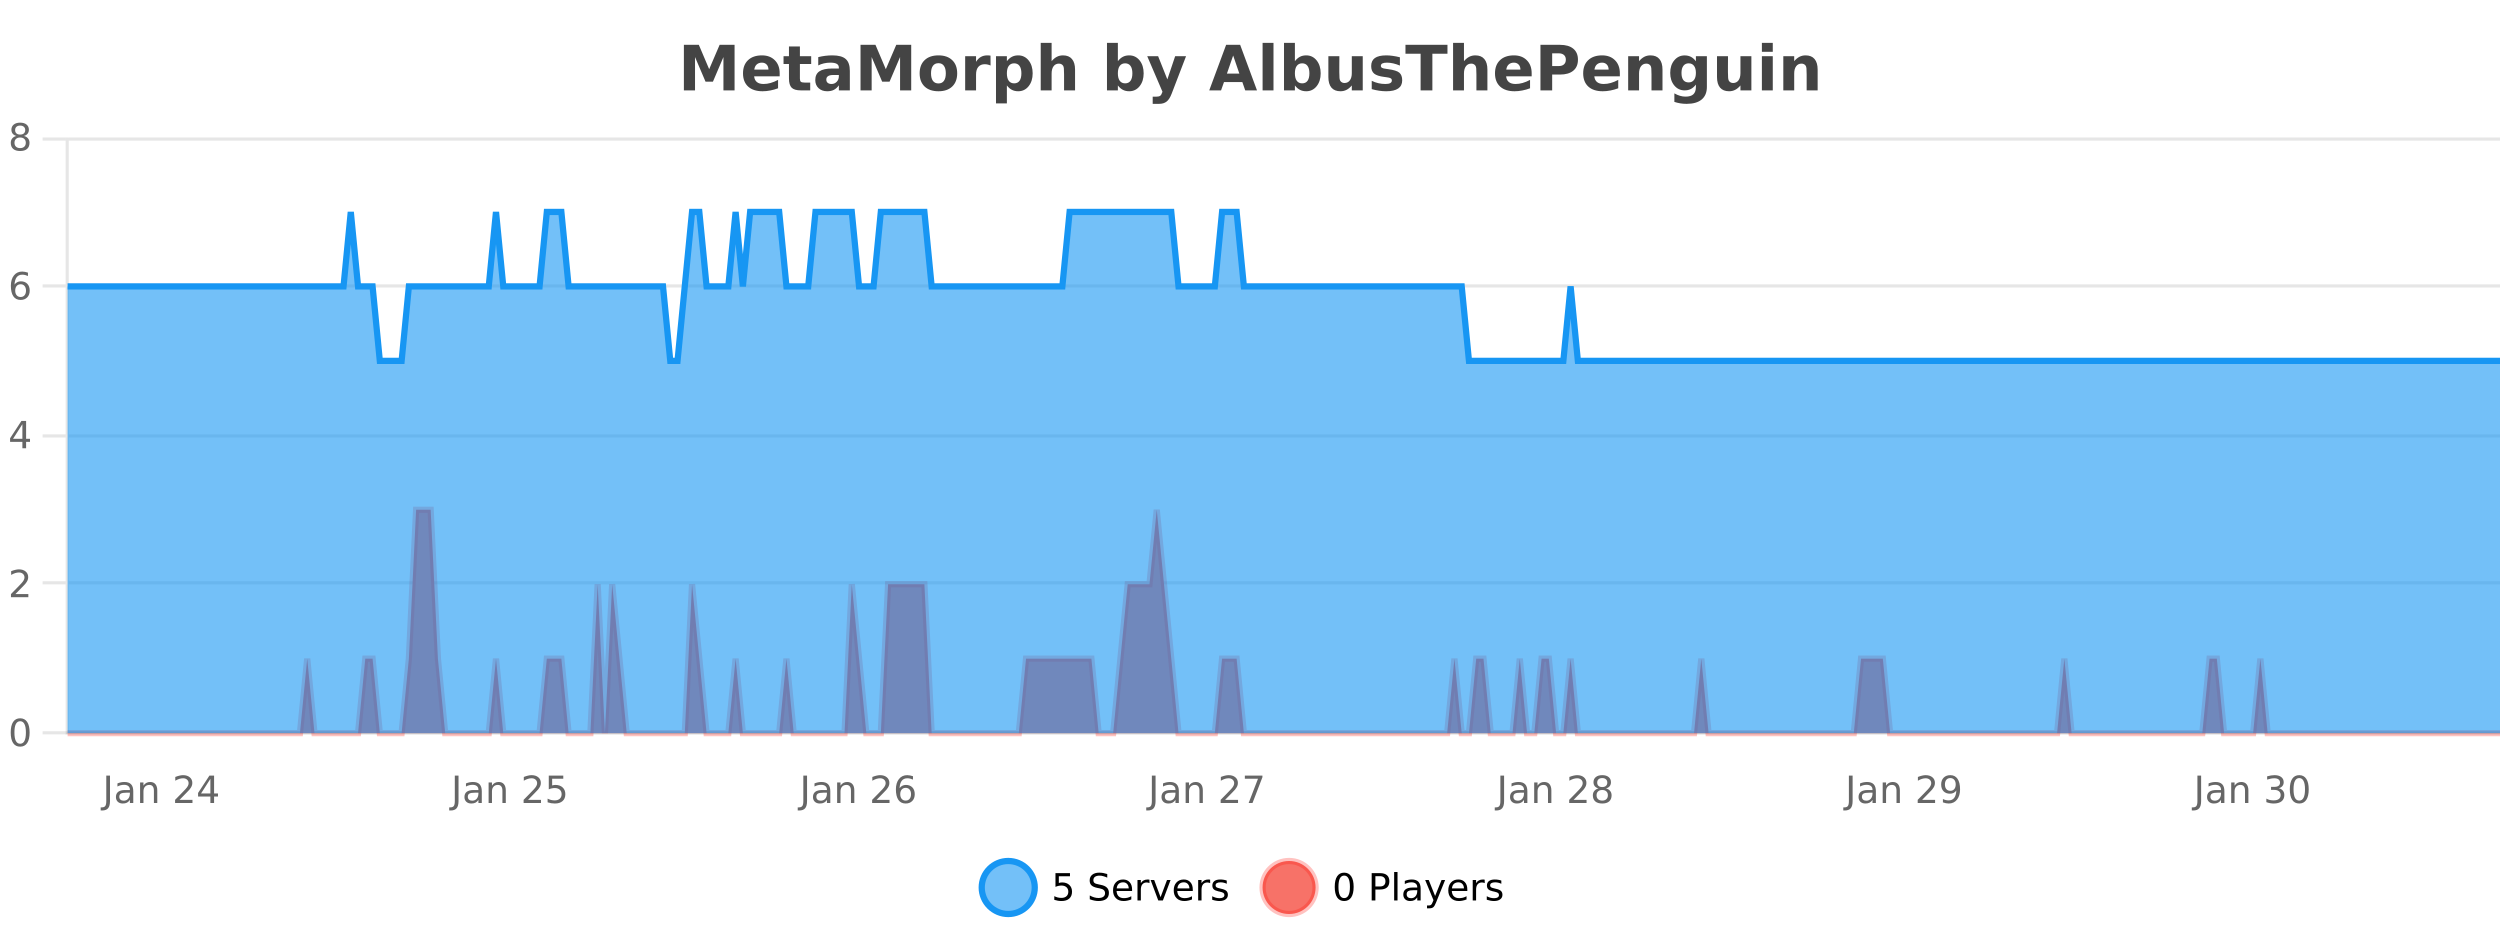 <?xml version="1.0" encoding="UTF-8"?>
<svg xmlns="http://www.w3.org/2000/svg" xmlns:xlink="http://www.w3.org/1999/xlink" width="800pt" height="300pt" viewBox="0 0 800 300" version="1.1">
<defs>
<clipPath id="clip1">
  <path d="M 285 263 L 360 263 L 360 300 L 285 300 Z M 285 263 "/>
</clipPath>
<clipPath id="clip2">
  <path d="M 375 263 L 450 263 L 450 300 L 375 300 Z M 375 263 "/>
</clipPath>
<clipPath id="clip3">
  <path d="M 21.633 163 L 800 163 L 800 234.602 L 21.633 234.602 Z M 21.633 163 "/>
</clipPath>
<clipPath id="clip4">
  <path d="M 20.633 134 L 800 134 L 800 235.602 L 20.633 235.602 Z M 20.633 134 "/>
</clipPath>
<clipPath id="clip5">
  <path d="M 21.633 67 L 800 67 L 800 234.602 L 21.633 234.602 Z M 21.633 67 "/>
</clipPath>
<clipPath id="clip6">
  <path d="M 20.633 43 L 800 43 L 800 144 L 20.633 144 Z M 20.633 43 "/>
</clipPath>
</defs>
<g id="surface993371">
<rect x="0" y="0" width="800" height="300" style="fill:rgb(100%,100%,100%);fill-opacity:1;stroke:none;"/>
<path style="fill:none;stroke-width:1;stroke-linecap:butt;stroke-linejoin:miter;stroke:rgb(0%,0%,0%);stroke-opacity:0.098;stroke-miterlimit:10;" d="M 22 234.5 L 800 234.5 "/>
<path style="fill:none;stroke-width:1;stroke-linecap:butt;stroke-linejoin:miter;stroke:rgb(0%,0%,0%);stroke-opacity:0.098;stroke-miterlimit:10;" d="M 13.633 234.5 L 21 234.5 "/>
<path style="fill:none;stroke-width:1;stroke-linecap:butt;stroke-linejoin:miter;stroke:rgb(0%,0%,0%);stroke-opacity:0.098;stroke-miterlimit:10;" d="M 22 186.5 L 800 186.5 "/>
<path style="fill:none;stroke-width:1;stroke-linecap:butt;stroke-linejoin:miter;stroke:rgb(0%,0%,0%);stroke-opacity:0.098;stroke-miterlimit:10;" d="M 13.633 186.5 L 21 186.5 "/>
<path style="fill:none;stroke-width:1;stroke-linecap:butt;stroke-linejoin:miter;stroke:rgb(0%,0%,0%);stroke-opacity:0.098;stroke-miterlimit:10;" d="M 22 139.5 L 800 139.5 "/>
<path style="fill:none;stroke-width:1;stroke-linecap:butt;stroke-linejoin:miter;stroke:rgb(0%,0%,0%);stroke-opacity:0.098;stroke-miterlimit:10;" d="M 13.633 139.5 L 21 139.5 "/>
<path style="fill:none;stroke-width:1;stroke-linecap:butt;stroke-linejoin:miter;stroke:rgb(0%,0%,0%);stroke-opacity:0.098;stroke-miterlimit:10;" d="M 22 91.5 L 800 91.5 "/>
<path style="fill:none;stroke-width:1;stroke-linecap:butt;stroke-linejoin:miter;stroke:rgb(0%,0%,0%);stroke-opacity:0.098;stroke-miterlimit:10;" d="M 13.633 91.5 L 21 91.5 "/>
<path style="fill:none;stroke-width:1;stroke-linecap:butt;stroke-linejoin:miter;stroke:rgb(0%,0%,0%);stroke-opacity:0.098;stroke-miterlimit:10;" d="M 22 44.5 L 800 44.5 "/>
<path style="fill:none;stroke-width:1;stroke-linecap:butt;stroke-linejoin:miter;stroke:rgb(0%,0%,0%);stroke-opacity:0.098;stroke-miterlimit:10;" d="M 13.633 44.5 L 21 44.5 "/>
<path style=" stroke:none;fill-rule:nonzero;fill:rgb(9.02%,58.824%,95.294%);fill-opacity:0.6;" d="M 331.121 284 C 331.121 288.688 327.324 292.484 322.637 292.484 C 317.953 292.484 314.152 288.688 314.152 284 C 314.152 279.312 317.953 275.516 322.637 275.516 C 327.324 275.516 331.121 279.312 331.121 284 Z M 331.121 284 "/>
<g clip-path="url(#clip1)" clip-rule="nonzero">
<path style="fill:none;stroke-width:2;stroke-linecap:butt;stroke-linejoin:miter;stroke:rgb(9.02%,58.824%,95.294%);stroke-opacity:1;stroke-miterlimit:10;" d="M 331.121 284 C 331.121 288.688 327.324 292.484 322.637 292.484 C 317.953 292.484 314.152 288.688 314.152 284 C 314.152 279.312 317.953 275.516 322.637 275.516 C 327.324 275.516 331.121 279.312 331.121 284 Z M 331.121 284 "/>
</g>
<path style=" stroke:none;fill-rule:nonzero;fill:rgb(0%,0%,0%);fill-opacity:1;" d="M 337.75 279.406 L 342.391 279.406 L 342.391 280.406 L 338.828 280.406 L 338.828 282.547 C 339.004 282.484 339.176 282.445 339.344 282.422 C 339.52 282.391 339.691 282.375 339.859 282.375 C 340.836 282.375 341.613 282.648 342.188 283.188 C 342.758 283.719 343.047 284.438 343.047 285.344 C 343.047 286.293 342.75 287.027 342.156 287.547 C 341.57 288.07 340.75 288.328 339.688 288.328 C 339.312 288.328 338.93 288.297 338.547 288.234 C 338.172 288.172 337.781 288.078 337.375 287.953 L 337.375 286.766 C 337.727 286.953 338.094 287.094 338.469 287.188 C 338.844 287.281 339.238 287.328 339.656 287.328 C 340.332 287.328 340.867 287.152 341.266 286.797 C 341.66 286.445 341.859 285.961 341.859 285.344 C 341.859 284.742 341.66 284.262 341.266 283.906 C 340.867 283.555 340.332 283.375 339.656 283.375 C 339.344 283.375 339.023 283.414 338.703 283.484 C 338.391 283.547 338.07 283.652 337.75 283.797 Z M 354.32 279.688 L 354.32 280.844 C 353.871 280.637 353.445 280.48 353.039 280.375 C 352.641 280.262 352.262 280.203 351.898 280.203 C 351.25 280.203 350.75 280.328 350.398 280.578 C 350.055 280.828 349.883 281.188 349.883 281.656 C 349.883 282.043 349.996 282.336 350.227 282.531 C 350.453 282.73 350.898 282.887 351.555 283 L 352.258 283.156 C 353.141 283.324 353.793 283.621 354.211 284.047 C 354.637 284.465 354.852 285.027 354.852 285.734 C 354.852 286.59 354.562 287.234 353.992 287.672 C 353.43 288.109 352.594 288.328 351.492 288.328 C 351.086 288.328 350.648 288.281 350.18 288.188 C 349.711 288.094 349.227 287.953 348.727 287.766 L 348.727 286.547 C 349.203 286.82 349.672 287.023 350.133 287.156 C 350.602 287.293 351.055 287.359 351.492 287.359 C 352.168 287.359 352.688 287.23 353.055 286.969 C 353.43 286.699 353.617 286.32 353.617 285.828 C 353.617 285.402 353.48 285.07 353.211 284.828 C 352.949 284.578 352.516 284.398 351.914 284.281 L 351.195 284.141 C 350.309 283.965 349.668 283.688 349.273 283.312 C 348.887 282.938 348.695 282.418 348.695 281.75 C 348.695 280.969 348.965 280.359 349.508 279.922 C 350.047 279.477 350.797 279.25 351.758 279.25 C 352.172 279.25 352.59 279.289 353.008 279.359 C 353.434 279.434 353.871 279.543 354.32 279.688 Z M 362.266 284.609 L 362.266 285.125 L 357.297 285.125 C 357.348 285.875 357.57 286.445 357.969 286.828 C 358.375 287.215 358.93 287.406 359.641 287.406 C 360.055 287.406 360.457 287.359 360.844 287.266 C 361.238 287.164 361.629 287.008 362.016 286.797 L 362.016 287.828 C 361.617 287.984 361.219 288.105 360.812 288.188 C 360.406 288.281 359.992 288.328 359.578 288.328 C 358.535 288.328 357.707 288.027 357.094 287.422 C 356.477 286.809 356.172 285.98 356.172 284.938 C 356.172 283.867 356.461 283.016 357.047 282.391 C 357.629 281.758 358.41 281.438 359.391 281.438 C 360.273 281.438 360.973 281.727 361.484 282.297 C 362.004 282.859 362.266 283.633 362.266 284.609 Z M 361.188 284.281 C 361.176 283.699 361.008 283.23 360.688 282.875 C 360.363 282.523 359.938 282.344 359.406 282.344 C 358.801 282.344 358.316 282.516 357.953 282.859 C 357.598 283.203 357.395 283.684 357.344 284.297 Z M 367.836 282.594 C 367.711 282.531 367.574 282.484 367.43 282.453 C 367.293 282.414 367.137 282.391 366.961 282.391 C 366.355 282.391 365.887 282.59 365.555 282.984 C 365.23 283.383 365.07 283.953 365.07 284.703 L 365.07 288.156 L 363.992 288.156 L 363.992 281.594 L 365.07 281.594 L 365.07 282.609 C 365.297 282.215 365.594 281.922 365.961 281.734 C 366.324 281.539 366.766 281.438 367.289 281.438 C 367.359 281.438 367.438 281.445 367.523 281.453 C 367.617 281.465 367.715 281.48 367.82 281.5 Z M 368.195 281.594 L 369.336 281.594 L 371.383 287.094 L 373.445 281.594 L 374.586 281.594 L 372.117 288.156 L 370.648 288.156 Z M 381.688 284.609 L 381.688 285.125 L 376.719 285.125 C 376.77 285.875 376.992 286.445 377.391 286.828 C 377.797 287.215 378.352 287.406 379.062 287.406 C 379.477 287.406 379.879 287.359 380.266 287.266 C 380.66 287.164 381.051 287.008 381.438 286.797 L 381.438 287.828 C 381.039 287.984 380.641 288.105 380.234 288.188 C 379.828 288.281 379.414 288.328 379 288.328 C 377.957 288.328 377.129 288.027 376.516 287.422 C 375.898 286.809 375.594 285.98 375.594 284.938 C 375.594 283.867 375.883 283.016 376.469 282.391 C 377.051 281.758 377.832 281.438 378.812 281.438 C 379.695 281.438 380.395 281.727 380.906 282.297 C 381.426 282.859 381.688 283.633 381.688 284.609 Z M 380.609 284.281 C 380.598 283.699 380.43 283.23 380.109 282.875 C 379.785 282.523 379.359 282.344 378.828 282.344 C 378.223 282.344 377.738 282.516 377.375 282.859 C 377.02 283.203 376.816 283.684 376.766 284.297 Z M 387.258 282.594 C 387.133 282.531 386.996 282.484 386.852 282.453 C 386.715 282.414 386.559 282.391 386.383 282.391 C 385.777 282.391 385.309 282.59 384.977 282.984 C 384.652 283.383 384.492 283.953 384.492 284.703 L 384.492 288.156 L 383.414 288.156 L 383.414 281.594 L 384.492 281.594 L 384.492 282.609 C 384.719 282.215 385.016 281.922 385.383 281.734 C 385.746 281.539 386.188 281.438 386.711 281.438 C 386.781 281.438 386.859 281.445 386.945 281.453 C 387.039 281.465 387.137 281.48 387.242 281.5 Z M 392.562 281.781 L 392.562 282.812 C 392.258 282.656 391.941 282.543 391.609 282.469 C 391.285 282.387 390.945 282.344 390.594 282.344 C 390.062 282.344 389.66 282.43 389.391 282.594 C 389.117 282.75 388.984 282.996 388.984 283.328 C 388.984 283.578 389.078 283.777 389.266 283.922 C 389.461 284.059 389.852 284.188 390.438 284.312 L 390.797 284.406 C 391.566 284.562 392.113 284.793 392.438 285.094 C 392.758 285.398 392.922 285.812 392.922 286.344 C 392.922 286.961 392.676 287.445 392.188 287.797 C 391.707 288.152 391.047 288.328 390.203 288.328 C 389.848 288.328 389.477 288.289 389.094 288.219 C 388.719 288.156 388.32 288.059 387.906 287.922 L 387.906 286.797 C 388.301 287.008 388.691 287.164 389.078 287.266 C 389.461 287.371 389.848 287.422 390.234 287.422 C 390.734 287.422 391.117 287.34 391.391 287.172 C 391.672 286.996 391.812 286.746 391.812 286.422 C 391.812 286.133 391.711 285.906 391.516 285.75 C 391.316 285.594 390.883 285.445 390.219 285.297 L 389.844 285.219 C 389.176 285.074 388.691 284.855 388.391 284.562 C 388.098 284.273 387.953 283.875 387.953 283.375 C 387.953 282.75 388.172 282.273 388.609 281.938 C 389.047 281.605 389.664 281.438 390.469 281.438 C 390.863 281.438 391.238 281.469 391.594 281.531 C 391.945 281.586 392.27 281.668 392.562 281.781 Z M 332.637 277.016 "/>
<path style=" stroke:none;fill-rule:nonzero;fill:rgb(96.863%,44.706%,40.784%);fill-opacity:1;" d="M 420.988 284 C 420.988 288.688 417.191 292.484 412.504 292.484 C 407.82 292.484 404.02 288.688 404.02 284 C 404.02 279.312 407.82 275.516 412.504 275.516 C 417.191 275.516 420.988 279.312 420.988 284 Z M 420.988 284 "/>
<g clip-path="url(#clip2)" clip-rule="nonzero">
<path style="fill:none;stroke-width:2;stroke-linecap:butt;stroke-linejoin:miter;stroke:rgb(100%,4.706%,0%);stroke-opacity:0.247;stroke-miterlimit:10;" d="M 420.988 284 C 420.988 288.688 417.191 292.484 412.504 292.484 C 407.82 292.484 404.02 288.688 404.02 284 C 404.02 279.312 407.82 275.516 412.504 275.516 C 417.191 275.516 420.988 279.312 420.988 284 Z M 420.988 284 "/>
</g>
<path style=" stroke:none;fill-rule:nonzero;fill:rgb(0%,0%,0%);fill-opacity:1;" d="M 430.133 280.188 C 429.527 280.188 429.07 280.492 428.758 281.094 C 428.453 281.688 428.305 282.59 428.305 283.797 C 428.305 284.996 428.453 285.898 428.758 286.5 C 429.07 287.094 429.527 287.391 430.133 287.391 C 430.746 287.391 431.203 287.094 431.508 286.5 C 431.82 285.898 431.977 284.996 431.977 283.797 C 431.977 282.59 431.82 281.688 431.508 281.094 C 431.203 280.492 430.746 280.188 430.133 280.188 Z M 430.133 279.25 C 431.109 279.25 431.859 279.641 432.383 280.422 C 432.902 281.195 433.164 282.32 433.164 283.797 C 433.164 285.266 432.902 286.391 432.383 287.172 C 431.859 287.945 431.109 288.328 430.133 288.328 C 429.152 288.328 428.402 287.945 427.883 287.172 C 427.371 286.391 427.117 285.266 427.117 283.797 C 427.117 282.32 427.371 281.195 427.883 280.422 C 428.402 279.641 429.152 279.25 430.133 279.25 Z M 440.125 280.375 L 440.125 283.672 L 441.609 283.672 C 442.16 283.672 442.586 283.531 442.891 283.25 C 443.191 282.961 443.344 282.547 443.344 282.016 C 443.344 281.496 443.191 281.094 442.891 280.812 C 442.586 280.523 442.16 280.375 441.609 280.375 Z M 438.938 279.406 L 441.609 279.406 C 442.598 279.406 443.344 279.633 443.844 280.078 C 444.344 280.516 444.594 281.164 444.594 282.016 C 444.594 282.883 444.344 283.539 443.844 283.984 C 443.344 284.422 442.598 284.641 441.609 284.641 L 440.125 284.641 L 440.125 288.156 L 438.938 288.156 Z M 446.129 279.031 L 447.207 279.031 L 447.207 288.156 L 446.129 288.156 Z M 452.445 284.859 C 451.578 284.859 450.977 284.961 450.633 285.156 C 450.297 285.355 450.133 285.695 450.133 286.172 C 450.133 286.559 450.258 286.867 450.508 287.094 C 450.766 287.312 451.109 287.422 451.539 287.422 C 452.141 287.422 452.621 287.215 452.977 286.797 C 453.34 286.371 453.523 285.805 453.523 285.094 L 453.523 284.859 Z M 454.602 284.406 L 454.602 288.156 L 453.523 288.156 L 453.523 287.156 C 453.273 287.555 452.965 287.852 452.602 288.047 C 452.234 288.234 451.789 288.328 451.258 288.328 C 450.578 288.328 450.043 288.141 449.648 287.766 C 449.25 287.383 449.055 286.875 449.055 286.25 C 449.055 285.512 449.297 284.953 449.789 284.578 C 450.289 284.203 451.027 284.016 452.008 284.016 L 453.523 284.016 L 453.523 283.906 C 453.523 283.406 453.355 283.023 453.023 282.75 C 452.699 282.48 452.246 282.344 451.664 282.344 C 451.289 282.344 450.918 282.391 450.555 282.484 C 450.199 282.578 449.859 282.715 449.539 282.891 L 449.539 281.891 C 449.934 281.734 450.312 281.621 450.68 281.547 C 451.055 281.477 451.418 281.438 451.773 281.438 C 452.719 281.438 453.43 281.684 453.898 282.172 C 454.367 282.664 454.602 283.406 454.602 284.406 Z M 459.551 288.766 C 459.246 289.547 458.949 290.055 458.66 290.297 C 458.367 290.535 457.98 290.656 457.504 290.656 L 456.645 290.656 L 456.645 289.75 L 457.27 289.75 C 457.57 289.75 457.801 289.676 457.957 289.531 C 458.121 289.395 458.305 289.066 458.504 288.547 L 458.707 288.047 L 456.051 281.594 L 457.191 281.594 L 459.238 286.719 L 461.301 281.594 L 462.441 281.594 Z M 469.543 284.609 L 469.543 285.125 L 464.574 285.125 C 464.625 285.875 464.848 286.445 465.246 286.828 C 465.652 287.215 466.207 287.406 466.918 287.406 C 467.332 287.406 467.734 287.359 468.121 287.266 C 468.516 287.164 468.906 287.008 469.293 286.797 L 469.293 287.828 C 468.895 287.984 468.496 288.105 468.09 288.188 C 467.684 288.281 467.27 288.328 466.855 288.328 C 465.812 288.328 464.984 288.027 464.371 287.422 C 463.754 286.809 463.449 285.98 463.449 284.938 C 463.449 283.867 463.738 283.016 464.324 282.391 C 464.906 281.758 465.688 281.438 466.668 281.438 C 467.551 281.438 468.25 281.727 468.762 282.297 C 469.281 282.859 469.543 283.633 469.543 284.609 Z M 468.465 284.281 C 468.453 283.699 468.285 283.23 467.965 282.875 C 467.641 282.523 467.215 282.344 466.684 282.344 C 466.078 282.344 465.594 282.516 465.23 282.859 C 464.875 283.203 464.672 283.684 464.621 284.297 Z M 475.113 282.594 C 474.988 282.531 474.852 282.484 474.707 282.453 C 474.57 282.414 474.414 282.391 474.238 282.391 C 473.633 282.391 473.164 282.59 472.832 282.984 C 472.508 283.383 472.348 283.953 472.348 284.703 L 472.348 288.156 L 471.27 288.156 L 471.27 281.594 L 472.348 281.594 L 472.348 282.609 C 472.574 282.215 472.871 281.922 473.238 281.734 C 473.602 281.539 474.043 281.438 474.566 281.438 C 474.637 281.438 474.715 281.445 474.801 281.453 C 474.895 281.465 474.992 281.48 475.098 281.5 Z M 480.422 281.781 L 480.422 282.812 C 480.117 282.656 479.801 282.543 479.469 282.469 C 479.145 282.387 478.805 282.344 478.453 282.344 C 477.922 282.344 477.52 282.43 477.25 282.594 C 476.977 282.75 476.844 282.996 476.844 283.328 C 476.844 283.578 476.938 283.777 477.125 283.922 C 477.32 284.059 477.711 284.188 478.297 284.312 L 478.656 284.406 C 479.426 284.562 479.973 284.793 480.297 285.094 C 480.617 285.398 480.781 285.812 480.781 286.344 C 480.781 286.961 480.535 287.445 480.047 287.797 C 479.566 288.152 478.906 288.328 478.062 288.328 C 477.707 288.328 477.336 288.289 476.953 288.219 C 476.578 288.156 476.18 288.059 475.766 287.922 L 475.766 286.797 C 476.16 287.008 476.551 287.164 476.938 287.266 C 477.32 287.371 477.707 287.422 478.094 287.422 C 478.594 287.422 478.977 287.34 479.25 287.172 C 479.531 286.996 479.672 286.746 479.672 286.422 C 479.672 286.133 479.57 285.906 479.375 285.75 C 479.176 285.594 478.742 285.445 478.078 285.297 L 477.703 285.219 C 477.035 285.074 476.551 284.855 476.25 284.562 C 475.957 284.273 475.812 283.875 475.812 283.375 C 475.812 282.75 476.031 282.273 476.469 281.938 C 476.906 281.605 477.523 281.438 478.328 281.438 C 478.723 281.438 479.098 281.469 479.453 281.531 C 479.805 281.586 480.129 281.668 480.422 281.781 Z M 422.504 277.016 "/>
<path style=" stroke:none;fill-rule:nonzero;fill:rgb(26.667%,26.667%,26.667%);fill-opacity:1;" d="M 218.844 14.344 L 223.625 14.344 L 226.938 22.141 L 230.281 14.344 L 235.062 14.344 L 235.062 28.922 L 231.5 28.922 L 231.5 18.25 L 228.141 26.125 L 225.766 26.125 L 222.406 18.25 L 222.406 28.922 L 218.844 28.922 Z M 249.496 23.422 L 249.496 24.422 L 241.324 24.422 C 241.406 25.246 241.703 25.859 242.215 26.266 C 242.723 26.672 243.434 26.875 244.34 26.875 C 245.078 26.875 245.832 26.766 246.605 26.547 C 247.375 26.328 248.168 26 248.98 25.562 L 248.98 28.25 C 248.156 28.562 247.328 28.797 246.496 28.953 C 245.672 29.117 244.848 29.203 244.027 29.203 C 242.047 29.203 240.504 28.703 239.402 27.703 C 238.309 26.695 237.762 25.281 237.762 23.469 C 237.762 21.68 238.297 20.273 239.371 19.25 C 240.453 18.23 241.938 17.719 243.824 17.719 C 245.543 17.719 246.918 18.242 247.949 19.281 C 248.98 20.312 249.496 21.695 249.496 23.422 Z M 245.902 22.266 C 245.902 21.602 245.707 21.062 245.324 20.656 C 244.938 20.25 244.434 20.047 243.809 20.047 C 243.129 20.047 242.578 20.242 242.152 20.625 C 241.734 21 241.473 21.547 241.371 22.266 Z M 255.969 14.875 L 255.969 17.984 L 259.578 17.984 L 259.578 20.484 L 255.969 20.484 L 255.969 25.125 C 255.969 25.637 256.066 25.98 256.266 26.156 C 256.473 26.336 256.875 26.422 257.469 26.422 L 259.266 26.422 L 259.266 28.922 L 256.266 28.922 C 254.891 28.922 253.91 28.637 253.328 28.062 C 252.754 27.48 252.469 26.5 252.469 25.125 L 252.469 20.484 L 250.734 20.484 L 250.734 17.984 L 252.469 17.984 L 252.469 14.875 Z M 266.605 24 C 265.875 24 265.328 24.125 264.965 24.375 C 264.598 24.617 264.418 24.98 264.418 25.469 C 264.418 25.906 264.562 26.25 264.855 26.5 C 265.156 26.75 265.566 26.875 266.09 26.875 C 266.746 26.875 267.297 26.641 267.746 26.172 C 268.203 25.703 268.434 25.117 268.434 24.406 L 268.434 24 Z M 271.949 22.688 L 271.949 28.922 L 268.434 28.922 L 268.434 27.297 C 267.965 27.965 267.434 28.449 266.84 28.75 C 266.254 29.051 265.543 29.203 264.699 29.203 C 263.574 29.203 262.656 28.875 261.949 28.219 C 261.238 27.555 260.887 26.695 260.887 25.641 C 260.887 24.359 261.324 23.422 262.199 22.828 C 263.082 22.227 264.473 21.922 266.371 21.922 L 268.434 21.922 L 268.434 21.641 C 268.434 21.09 268.215 20.688 267.777 20.438 C 267.34 20.18 266.656 20.047 265.73 20.047 C 264.98 20.047 264.281 20.125 263.637 20.281 C 262.988 20.43 262.391 20.648 261.84 20.938 L 261.84 18.281 C 262.59 18.094 263.34 17.953 264.09 17.859 C 264.848 17.766 265.609 17.719 266.371 17.719 C 268.34 17.719 269.762 18.109 270.637 18.891 C 271.512 19.664 271.949 20.93 271.949 22.688 Z M 275.367 14.344 L 280.148 14.344 L 283.461 22.141 L 286.805 14.344 L 291.586 14.344 L 291.586 28.922 L 288.023 28.922 L 288.023 18.25 L 284.664 26.125 L 282.289 26.125 L 278.93 18.25 L 278.93 28.922 L 275.367 28.922 Z M 300.316 20.219 C 299.535 20.219 298.941 20.5 298.535 21.062 C 298.129 21.617 297.926 22.418 297.926 23.469 C 297.926 24.512 298.129 25.312 298.535 25.875 C 298.941 26.43 299.535 26.703 300.316 26.703 C 301.074 26.703 301.652 26.43 302.051 25.875 C 302.457 25.312 302.66 24.512 302.66 23.469 C 302.66 22.418 302.457 21.617 302.051 21.062 C 301.652 20.5 301.074 20.219 300.316 20.219 Z M 300.316 17.719 C 302.191 17.719 303.652 18.23 304.707 19.25 C 305.77 20.262 306.301 21.668 306.301 23.469 C 306.301 25.262 305.77 26.668 304.707 27.688 C 303.652 28.699 302.191 29.203 300.316 29.203 C 298.418 29.203 296.941 28.699 295.879 27.688 C 294.816 26.668 294.285 25.262 294.285 23.469 C 294.285 21.668 294.816 20.262 295.879 19.25 C 296.941 18.23 298.418 17.719 300.316 17.719 Z M 316.977 20.969 C 316.664 20.824 316.355 20.719 316.055 20.656 C 315.75 20.586 315.449 20.547 315.148 20.547 C 314.242 20.547 313.543 20.836 313.055 21.406 C 312.574 21.98 312.336 22.805 312.336 23.875 L 312.336 28.922 L 308.852 28.922 L 308.852 17.984 L 312.336 17.984 L 312.336 19.781 C 312.781 19.062 313.297 18.543 313.883 18.219 C 314.465 17.887 315.164 17.719 315.977 17.719 C 316.102 17.719 316.23 17.727 316.367 17.734 C 316.5 17.746 316.699 17.766 316.961 17.797 Z M 322.203 27.344 L 322.203 33.078 L 318.719 33.078 L 318.719 17.984 L 322.203 17.984 L 322.203 19.578 C 322.691 18.945 323.227 18.477 323.812 18.172 C 324.395 17.871 325.066 17.719 325.828 17.719 C 327.18 17.719 328.289 18.258 329.156 19.328 C 330.02 20.402 330.453 21.781 330.453 23.469 C 330.453 25.148 330.02 26.523 329.156 27.594 C 328.289 28.668 327.18 29.203 325.828 29.203 C 325.066 29.203 324.395 29.051 323.812 28.75 C 323.227 28.449 322.691 27.98 322.203 27.344 Z M 324.531 20.266 C 323.781 20.266 323.203 20.543 322.797 21.094 C 322.398 21.637 322.203 22.43 322.203 23.469 C 322.203 24.5 322.398 25.293 322.797 25.844 C 323.203 26.398 323.781 26.672 324.531 26.672 C 325.281 26.672 325.852 26.402 326.25 25.859 C 326.645 25.309 326.844 24.512 326.844 23.469 C 326.844 22.43 326.645 21.637 326.25 21.094 C 325.852 20.543 325.281 20.266 324.531 20.266 Z M 344.016 22.266 L 344.016 28.922 L 340.5 28.922 L 340.5 23.844 C 340.5 22.887 340.477 22.23 340.438 21.875 C 340.395 21.512 340.32 21.246 340.219 21.078 C 340.082 20.852 339.895 20.672 339.656 20.547 C 339.426 20.422 339.16 20.359 338.859 20.359 C 338.129 20.359 337.555 20.641 337.141 21.203 C 336.723 21.766 336.516 22.547 336.516 23.547 L 336.516 28.922 L 333.031 28.922 L 333.031 13.719 L 336.516 13.719 L 336.516 19.578 C 337.047 18.945 337.609 18.477 338.203 18.172 C 338.797 17.871 339.445 17.719 340.156 17.719 C 341.426 17.719 342.383 18.109 343.031 18.891 C 343.688 19.664 344.016 20.789 344.016 22.266 Z M 360.047 26.672 C 360.797 26.672 361.367 26.402 361.766 25.859 C 362.16 25.309 362.359 24.512 362.359 23.469 C 362.359 22.43 362.16 21.637 361.766 21.094 C 361.367 20.543 360.797 20.266 360.047 20.266 C 359.297 20.266 358.719 20.543 358.312 21.094 C 357.914 21.637 357.719 22.43 357.719 23.469 C 357.719 24.5 357.914 25.293 358.312 25.844 C 358.719 26.398 359.297 26.672 360.047 26.672 Z M 357.719 19.578 C 358.207 18.945 358.742 18.477 359.328 18.172 C 359.91 17.871 360.582 17.719 361.344 17.719 C 362.695 17.719 363.805 18.258 364.672 19.328 C 365.535 20.402 365.969 21.781 365.969 23.469 C 365.969 25.148 365.535 26.523 364.672 27.594 C 363.805 28.668 362.695 29.203 361.344 29.203 C 360.582 29.203 359.91 29.051 359.328 28.75 C 358.742 28.449 358.207 27.98 357.719 27.344 L 357.719 28.922 L 354.234 28.922 L 354.234 13.719 L 357.719 13.719 Z M 367.113 17.984 L 370.598 17.984 L 373.551 25.406 L 376.051 17.984 L 379.535 17.984 L 374.941 29.953 C 374.48 31.172 373.941 32.02 373.316 32.5 C 372.699 32.988 371.895 33.234 370.895 33.234 L 368.863 33.234 L 368.863 30.938 L 369.957 30.938 C 370.551 30.938 370.98 30.844 371.254 30.656 C 371.523 30.469 371.73 30.129 371.879 29.641 L 371.988 29.344 Z M 397.551 26.266 L 391.676 26.266 L 390.738 28.922 L 386.957 28.922 L 392.363 14.344 L 396.848 14.344 L 402.238 28.922 L 398.473 28.922 Z M 392.613 23.562 L 396.598 23.562 L 394.613 17.766 Z M 404.031 13.719 L 407.516 13.719 L 407.516 28.922 L 404.031 28.922 Z M 416.695 26.672 C 417.445 26.672 418.016 26.402 418.414 25.859 C 418.809 25.309 419.008 24.512 419.008 23.469 C 419.008 22.43 418.809 21.637 418.414 21.094 C 418.016 20.543 417.445 20.266 416.695 20.266 C 415.945 20.266 415.367 20.543 414.961 21.094 C 414.562 21.637 414.367 22.43 414.367 23.469 C 414.367 24.5 414.562 25.293 414.961 25.844 C 415.367 26.398 415.945 26.672 416.695 26.672 Z M 414.367 19.578 C 414.855 18.945 415.391 18.477 415.977 18.172 C 416.559 17.871 417.23 17.719 417.992 17.719 C 419.344 17.719 420.453 18.258 421.32 19.328 C 422.184 20.402 422.617 21.781 422.617 23.469 C 422.617 25.148 422.184 26.523 421.32 27.594 C 420.453 28.668 419.344 29.203 417.992 29.203 C 417.23 29.203 416.559 29.051 415.977 28.75 C 415.391 28.449 414.855 27.98 414.367 27.344 L 414.367 28.922 L 410.883 28.922 L 410.883 13.719 L 414.367 13.719 Z M 425.078 24.656 L 425.078 17.984 L 428.594 17.984 L 428.594 19.078 C 428.594 19.672 428.586 20.418 428.578 21.312 C 428.578 22.211 428.578 22.805 428.578 23.094 C 428.578 23.98 428.598 24.617 428.641 25 C 428.691 25.387 428.77 25.668 428.875 25.844 C 429.02 26.074 429.207 26.25 429.438 26.375 C 429.664 26.5 429.93 26.562 430.234 26.562 C 430.961 26.562 431.535 26.281 431.953 25.719 C 432.367 25.156 432.578 24.383 432.578 23.391 L 432.578 17.984 L 436.078 17.984 L 436.078 28.922 L 432.578 28.922 L 432.578 27.344 C 432.047 27.98 431.484 28.449 430.891 28.75 C 430.305 29.051 429.66 29.203 428.953 29.203 C 427.691 29.203 426.727 28.82 426.062 28.047 C 425.406 27.266 425.078 26.137 425.078 24.656 Z M 447.969 18.328 L 447.969 20.984 C 447.227 20.672 446.508 20.438 445.812 20.281 C 445.113 20.125 444.453 20.047 443.828 20.047 C 443.172 20.047 442.68 20.133 442.359 20.297 C 442.035 20.465 441.875 20.719 441.875 21.062 C 441.875 21.344 441.992 21.559 442.234 21.703 C 442.484 21.852 442.922 21.961 443.547 22.031 L 444.172 22.125 C 445.961 22.355 447.164 22.73 447.781 23.25 C 448.395 23.773 448.703 24.59 448.703 25.703 C 448.703 26.871 448.27 27.746 447.406 28.328 C 446.551 28.914 445.273 29.203 443.578 29.203 C 442.848 29.203 442.098 29.145 441.328 29.031 C 440.555 28.918 439.766 28.746 438.953 28.516 L 438.953 25.859 C 439.648 26.203 440.363 26.461 441.094 26.625 C 441.82 26.793 442.566 26.875 443.328 26.875 C 444.016 26.875 444.531 26.781 444.875 26.594 C 445.219 26.406 445.391 26.125 445.391 25.75 C 445.391 25.438 445.27 25.211 445.031 25.062 C 444.789 24.906 444.316 24.789 443.609 24.703 L 443 24.625 C 441.438 24.43 440.344 24.07 439.719 23.547 C 439.094 23.016 438.781 22.215 438.781 21.141 C 438.781 19.984 439.176 19.125 439.969 18.562 C 440.77 18 441.988 17.719 443.625 17.719 C 444.27 17.719 444.945 17.773 445.656 17.875 C 446.363 17.969 447.133 18.121 447.969 18.328 Z M 449.75 14.344 L 463.188 14.344 L 463.188 17.188 L 458.359 17.188 L 458.359 28.922 L 454.594 28.922 L 454.594 17.188 L 449.75 17.188 Z M 475.969 22.266 L 475.969 28.922 L 472.453 28.922 L 472.453 23.844 C 472.453 22.887 472.43 22.23 472.391 21.875 C 472.348 21.512 472.273 21.246 472.172 21.078 C 472.035 20.852 471.848 20.672 471.609 20.547 C 471.379 20.422 471.113 20.359 470.812 20.359 C 470.082 20.359 469.508 20.641 469.094 21.203 C 468.676 21.766 468.469 22.547 468.469 23.547 L 468.469 28.922 L 464.984 28.922 L 464.984 13.719 L 468.469 13.719 L 468.469 19.578 C 469 18.945 469.562 18.477 470.156 18.172 C 470.75 17.871 471.398 17.719 472.109 17.719 C 473.379 17.719 474.336 18.109 474.984 18.891 C 475.641 19.664 475.969 20.789 475.969 22.266 Z M 490.133 23.422 L 490.133 24.422 L 481.961 24.422 C 482.043 25.246 482.34 25.859 482.852 26.266 C 483.359 26.672 484.07 26.875 484.977 26.875 C 485.715 26.875 486.469 26.766 487.242 26.547 C 488.012 26.328 488.805 26 489.617 25.562 L 489.617 28.25 C 488.793 28.562 487.965 28.797 487.133 28.953 C 486.309 29.117 485.484 29.203 484.664 29.203 C 482.684 29.203 481.141 28.703 480.039 27.703 C 478.945 26.695 478.398 25.281 478.398 23.469 C 478.398 21.68 478.934 20.273 480.008 19.25 C 481.09 18.23 482.574 17.719 484.461 17.719 C 486.18 17.719 487.555 18.242 488.586 19.281 C 489.617 20.312 490.133 21.695 490.133 23.422 Z M 486.539 22.266 C 486.539 21.602 486.344 21.062 485.961 20.656 C 485.574 20.25 485.07 20.047 484.445 20.047 C 483.766 20.047 483.215 20.242 482.789 20.625 C 482.371 21 482.109 21.547 482.008 22.266 Z M 492.945 14.344 L 499.18 14.344 C 501.031 14.344 502.453 14.758 503.445 15.578 C 504.445 16.402 504.945 17.574 504.945 19.094 C 504.945 20.625 504.445 21.805 503.445 22.625 C 502.453 23.449 501.031 23.859 499.18 23.859 L 496.695 23.859 L 496.695 28.922 L 492.945 28.922 Z M 496.695 17.062 L 496.695 21.141 L 498.773 21.141 C 499.5 21.141 500.062 20.965 500.461 20.609 C 500.867 20.258 501.07 19.75 501.07 19.094 C 501.07 18.449 500.867 17.949 500.461 17.594 C 500.062 17.242 499.5 17.062 498.773 17.062 Z M 518.352 23.422 L 518.352 24.422 L 510.18 24.422 C 510.262 25.246 510.559 25.859 511.07 26.266 C 511.578 26.672 512.289 26.875 513.195 26.875 C 513.934 26.875 514.688 26.766 515.461 26.547 C 516.23 26.328 517.023 26 517.836 25.562 L 517.836 28.25 C 517.012 28.562 516.184 28.797 515.352 28.953 C 514.527 29.117 513.703 29.203 512.883 29.203 C 510.902 29.203 509.359 28.703 508.258 27.703 C 507.164 26.695 506.617 25.281 506.617 23.469 C 506.617 21.68 507.152 20.273 508.227 19.25 C 509.309 18.23 510.793 17.719 512.68 17.719 C 514.398 17.719 515.773 18.242 516.805 19.281 C 517.836 20.312 518.352 21.695 518.352 23.422 Z M 514.758 22.266 C 514.758 21.602 514.562 21.062 514.18 20.656 C 513.793 20.25 513.289 20.047 512.664 20.047 C 511.984 20.047 511.434 20.242 511.008 20.625 C 510.59 21 510.328 21.547 510.227 22.266 Z M 531.996 22.266 L 531.996 28.922 L 528.48 28.922 L 528.48 23.828 C 528.48 22.883 528.457 22.23 528.418 21.875 C 528.375 21.512 528.301 21.246 528.199 21.078 C 528.062 20.852 527.875 20.672 527.637 20.547 C 527.406 20.422 527.141 20.359 526.84 20.359 C 526.109 20.359 525.535 20.641 525.121 21.203 C 524.703 21.766 524.496 22.547 524.496 23.547 L 524.496 28.922 L 521.012 28.922 L 521.012 17.984 L 524.496 17.984 L 524.496 19.578 C 525.027 18.945 525.59 18.477 526.184 18.172 C 526.777 17.871 527.426 17.719 528.137 17.719 C 529.406 17.719 530.363 18.109 531.012 18.891 C 531.668 19.664 531.996 20.789 531.996 22.266 Z M 542.688 27.062 C 542.207 27.699 541.676 28.168 541.094 28.469 C 540.508 28.773 539.836 28.922 539.078 28.922 C 537.742 28.922 536.641 28.398 535.766 27.344 C 534.898 26.293 534.469 24.953 534.469 23.328 C 534.469 21.695 534.898 20.355 535.766 19.312 C 536.641 18.262 537.742 17.734 539.078 17.734 C 539.836 17.734 540.508 17.887 541.094 18.188 C 541.676 18.492 542.207 18.965 542.688 19.609 L 542.688 17.984 L 546.203 17.984 L 546.203 27.812 C 546.203 29.57 545.645 30.914 544.531 31.844 C 543.426 32.77 541.816 33.234 539.703 33.234 C 539.023 33.234 538.363 33.18 537.719 33.078 C 537.082 32.973 536.441 32.816 535.797 32.609 L 535.797 29.875 C 536.41 30.227 537.008 30.488 537.594 30.656 C 538.176 30.832 538.766 30.922 539.359 30.922 C 540.504 30.922 541.344 30.672 541.875 30.172 C 542.414 29.672 542.688 28.887 542.688 27.812 Z M 540.375 20.266 C 539.656 20.266 539.094 20.531 538.688 21.062 C 538.281 21.594 538.078 22.352 538.078 23.328 C 538.078 24.328 538.27 25.09 538.656 25.609 C 539.051 26.121 539.625 26.375 540.375 26.375 C 541.102 26.375 541.672 26.109 542.078 25.578 C 542.484 25.047 542.688 24.297 542.688 23.328 C 542.688 22.352 542.484 21.594 542.078 21.062 C 541.672 20.531 541.102 20.266 540.375 20.266 Z M 549.441 24.656 L 549.441 17.984 L 552.957 17.984 L 552.957 19.078 C 552.957 19.672 552.949 20.418 552.941 21.312 C 552.941 22.211 552.941 22.805 552.941 23.094 C 552.941 23.98 552.961 24.617 553.004 25 C 553.055 25.387 553.133 25.668 553.238 25.844 C 553.383 26.074 553.57 26.25 553.801 26.375 C 554.027 26.5 554.293 26.562 554.598 26.562 C 555.324 26.562 555.898 26.281 556.316 25.719 C 556.73 25.156 556.941 24.383 556.941 23.391 L 556.941 17.984 L 560.441 17.984 L 560.441 28.922 L 556.941 28.922 L 556.941 27.344 C 556.41 27.98 555.848 28.449 555.254 28.75 C 554.668 29.051 554.023 29.203 553.316 29.203 C 552.055 29.203 551.09 28.82 550.426 28.047 C 549.77 27.266 549.441 26.137 549.441 24.656 Z M 563.805 17.984 L 567.289 17.984 L 567.289 28.922 L 563.805 28.922 Z M 563.805 13.719 L 567.289 13.719 L 567.289 16.578 L 563.805 16.578 Z M 581.645 22.266 L 581.645 28.922 L 578.129 28.922 L 578.129 23.828 C 578.129 22.883 578.105 22.23 578.066 21.875 C 578.023 21.512 577.949 21.246 577.848 21.078 C 577.711 20.852 577.523 20.672 577.285 20.547 C 577.055 20.422 576.789 20.359 576.488 20.359 C 575.758 20.359 575.184 20.641 574.77 21.203 C 574.352 21.766 574.145 22.547 574.145 23.547 L 574.145 28.922 L 570.66 28.922 L 570.66 17.984 L 574.145 17.984 L 574.145 19.578 C 574.676 18.945 575.238 18.477 575.832 18.172 C 576.426 17.871 577.074 17.719 577.785 17.719 C 579.055 17.719 580.012 18.109 580.66 18.891 C 581.316 19.664 581.645 20.789 581.645 22.266 Z M 217 10.359 "/>
<path style="fill:none;stroke-width:1;stroke-linecap:butt;stroke-linejoin:miter;stroke:rgb(0%,0%,0%);stroke-opacity:0.098;stroke-miterlimit:10;" d="M 21 234.5 L 801 234.5 "/>
<path style=" stroke:none;fill-rule:nonzero;fill:rgb(40%,40%,40%);fill-opacity:1;" d="M 34.012 248.203 L 35.199 248.203 L 35.199 256.344 C 35.199 257.395 34.996 258.16 34.59 258.641 C 34.191 259.117 33.551 259.359 32.668 259.359 L 32.215 259.359 L 32.215 258.359 L 32.59 258.359 C 33.109 258.359 33.473 258.211 33.684 257.922 C 33.902 257.629 34.012 257.102 34.012 256.344 Z M 40.488 253.656 C 39.621 253.656 39.02 253.758 38.676 253.953 C 38.34 254.152 38.176 254.492 38.176 254.969 C 38.176 255.355 38.301 255.664 38.551 255.891 C 38.809 256.109 39.152 256.219 39.582 256.219 C 40.184 256.219 40.664 256.012 41.02 255.594 C 41.383 255.168 41.566 254.602 41.566 253.891 L 41.566 253.656 Z M 42.645 253.203 L 42.645 256.953 L 41.566 256.953 L 41.566 255.953 C 41.316 256.352 41.008 256.648 40.645 256.844 C 40.277 257.031 39.832 257.125 39.301 257.125 C 38.621 257.125 38.086 256.938 37.691 256.562 C 37.293 256.18 37.098 255.672 37.098 255.047 C 37.098 254.309 37.34 253.75 37.832 253.375 C 38.332 253 39.07 252.812 40.051 252.812 L 41.566 252.812 L 41.566 252.703 C 41.566 252.203 41.398 251.82 41.066 251.547 C 40.742 251.277 40.289 251.141 39.707 251.141 C 39.332 251.141 38.961 251.188 38.598 251.281 C 38.242 251.375 37.902 251.512 37.582 251.688 L 37.582 250.688 C 37.977 250.531 38.355 250.418 38.723 250.344 C 39.098 250.273 39.461 250.234 39.816 250.234 C 40.762 250.234 41.473 250.48 41.941 250.969 C 42.41 251.461 42.645 252.203 42.645 253.203 Z M 50.328 252.984 L 50.328 256.953 L 49.25 256.953 L 49.25 253.031 C 49.25 252.406 49.125 251.945 48.875 251.641 C 48.633 251.328 48.273 251.172 47.797 251.172 C 47.211 251.172 46.75 251.359 46.406 251.734 C 46.07 252.102 45.906 252.605 45.906 253.25 L 45.906 256.953 L 44.828 256.953 L 44.828 250.391 L 45.906 250.391 L 45.906 251.406 C 46.164 251.012 46.469 250.719 46.812 250.531 C 47.164 250.336 47.57 250.234 48.031 250.234 C 48.781 250.234 49.348 250.469 49.734 250.938 C 50.129 251.398 50.328 252.078 50.328 252.984 Z M 57.449 255.953 L 61.59 255.953 L 61.59 256.953 L 56.027 256.953 L 56.027 255.953 C 56.473 255.496 57.082 254.875 57.855 254.094 C 58.637 253.305 59.125 252.793 59.324 252.562 C 59.707 252.148 59.973 251.793 60.121 251.5 C 60.277 251.199 60.355 250.906 60.355 250.625 C 60.355 250.156 60.188 249.777 59.855 249.484 C 59.531 249.195 59.109 249.047 58.59 249.047 C 58.215 249.047 57.816 249.109 57.402 249.234 C 56.996 249.359 56.559 249.559 56.09 249.828 L 56.09 248.625 C 56.566 248.438 57.012 248.297 57.418 248.203 C 57.832 248.102 58.215 248.047 58.559 248.047 C 59.465 248.047 60.188 248.277 60.73 248.734 C 61.27 249.184 61.543 249.789 61.543 250.547 C 61.543 250.902 61.473 251.242 61.34 251.562 C 61.203 251.887 60.957 252.266 60.605 252.703 C 60.5 252.82 60.188 253.148 59.668 253.688 C 59.145 254.23 58.406 254.984 57.449 255.953 Z M 67.32 249.234 L 64.336 253.906 L 67.32 253.906 Z M 67.008 248.203 L 68.508 248.203 L 68.508 253.906 L 69.758 253.906 L 69.758 254.891 L 68.508 254.891 L 68.508 256.953 L 67.32 256.953 L 67.32 254.891 L 63.383 254.891 L 63.383 253.75 Z M 32.84 245.816 "/>
<path style=" stroke:none;fill-rule:nonzero;fill:rgb(40%,40%,40%);fill-opacity:1;" d="M 145.539 248.203 L 146.727 248.203 L 146.727 256.344 C 146.727 257.395 146.523 258.16 146.117 258.641 C 145.719 259.117 145.078 259.359 144.195 259.359 L 143.742 259.359 L 143.742 258.359 L 144.117 258.359 C 144.637 258.359 145 258.211 145.211 257.922 C 145.43 257.629 145.539 257.102 145.539 256.344 Z M 152.016 253.656 C 151.148 253.656 150.547 253.758 150.203 253.953 C 149.867 254.152 149.703 254.492 149.703 254.969 C 149.703 255.355 149.828 255.664 150.078 255.891 C 150.336 256.109 150.68 256.219 151.109 256.219 C 151.711 256.219 152.191 256.012 152.547 255.594 C 152.91 255.168 153.094 254.602 153.094 253.891 L 153.094 253.656 Z M 154.172 253.203 L 154.172 256.953 L 153.094 256.953 L 153.094 255.953 C 152.844 256.352 152.535 256.648 152.172 256.844 C 151.805 257.031 151.359 257.125 150.828 257.125 C 150.148 257.125 149.613 256.938 149.219 256.562 C 148.82 256.18 148.625 255.672 148.625 255.047 C 148.625 254.309 148.867 253.75 149.359 253.375 C 149.859 253 150.598 252.812 151.578 252.812 L 153.094 252.812 L 153.094 252.703 C 153.094 252.203 152.926 251.82 152.594 251.547 C 152.27 251.277 151.816 251.141 151.234 251.141 C 150.859 251.141 150.488 251.188 150.125 251.281 C 149.77 251.375 149.43 251.512 149.109 251.688 L 149.109 250.688 C 149.504 250.531 149.883 250.418 150.25 250.344 C 150.625 250.273 150.988 250.234 151.344 250.234 C 152.289 250.234 153 250.48 153.469 250.969 C 153.938 251.461 154.172 252.203 154.172 253.203 Z M 161.852 252.984 L 161.852 256.953 L 160.773 256.953 L 160.773 253.031 C 160.773 252.406 160.648 251.945 160.398 251.641 C 160.156 251.328 159.797 251.172 159.32 251.172 C 158.734 251.172 158.273 251.359 157.93 251.734 C 157.594 252.102 157.43 252.605 157.43 253.25 L 157.43 256.953 L 156.352 256.953 L 156.352 250.391 L 157.43 250.391 L 157.43 251.406 C 157.688 251.012 157.992 250.719 158.336 250.531 C 158.688 250.336 159.094 250.234 159.555 250.234 C 160.305 250.234 160.871 250.469 161.258 250.938 C 161.652 251.398 161.852 252.078 161.852 252.984 Z M 168.977 255.953 L 173.117 255.953 L 173.117 256.953 L 167.555 256.953 L 167.555 255.953 C 168 255.496 168.609 254.875 169.383 254.094 C 170.164 253.305 170.652 252.793 170.852 252.562 C 171.234 252.148 171.5 251.793 171.648 251.5 C 171.805 251.199 171.883 250.906 171.883 250.625 C 171.883 250.156 171.715 249.777 171.383 249.484 C 171.059 249.195 170.637 249.047 170.117 249.047 C 169.742 249.047 169.344 249.109 168.93 249.234 C 168.523 249.359 168.086 249.559 167.617 249.828 L 167.617 248.625 C 168.094 248.438 168.539 248.297 168.945 248.203 C 169.359 248.102 169.742 248.047 170.086 248.047 C 170.992 248.047 171.715 248.277 172.258 248.734 C 172.797 249.184 173.07 249.789 173.07 250.547 C 173.07 250.902 173 251.242 172.867 251.562 C 172.73 251.887 172.484 252.266 172.133 252.703 C 172.027 252.82 171.715 253.148 171.195 253.688 C 170.672 254.23 169.934 254.984 168.977 255.953 Z M 175.609 248.203 L 180.25 248.203 L 180.25 249.203 L 176.688 249.203 L 176.688 251.344 C 176.863 251.281 177.035 251.242 177.203 251.219 C 177.379 251.188 177.551 251.172 177.719 251.172 C 178.695 251.172 179.473 251.445 180.047 251.984 C 180.617 252.516 180.906 253.234 180.906 254.141 C 180.906 255.09 180.609 255.824 180.016 256.344 C 179.43 256.867 178.609 257.125 177.547 257.125 C 177.172 257.125 176.789 257.094 176.406 257.031 C 176.031 256.969 175.641 256.875 175.234 256.75 L 175.234 255.562 C 175.586 255.75 175.953 255.891 176.328 255.984 C 176.703 256.078 177.098 256.125 177.516 256.125 C 178.191 256.125 178.727 255.949 179.125 255.594 C 179.52 255.242 179.719 254.758 179.719 254.141 C 179.719 253.539 179.52 253.059 179.125 252.703 C 178.727 252.352 178.191 252.172 177.516 252.172 C 177.203 252.172 176.883 252.211 176.562 252.281 C 176.25 252.344 175.93 252.449 175.609 252.594 Z M 144.367 245.816 "/>
<path style=" stroke:none;fill-rule:nonzero;fill:rgb(40%,40%,40%);fill-opacity:1;" d="M 257.066 248.203 L 258.254 248.203 L 258.254 256.344 C 258.254 257.395 258.051 258.16 257.645 258.641 C 257.246 259.117 256.605 259.359 255.723 259.359 L 255.27 259.359 L 255.27 258.359 L 255.645 258.359 C 256.164 258.359 256.527 258.211 256.738 257.922 C 256.957 257.629 257.066 257.102 257.066 256.344 Z M 263.543 253.656 C 262.676 253.656 262.074 253.758 261.73 253.953 C 261.395 254.152 261.23 254.492 261.23 254.969 C 261.23 255.355 261.355 255.664 261.605 255.891 C 261.863 256.109 262.207 256.219 262.637 256.219 C 263.238 256.219 263.719 256.012 264.074 255.594 C 264.438 255.168 264.621 254.602 264.621 253.891 L 264.621 253.656 Z M 265.699 253.203 L 265.699 256.953 L 264.621 256.953 L 264.621 255.953 C 264.371 256.352 264.062 256.648 263.699 256.844 C 263.332 257.031 262.887 257.125 262.355 257.125 C 261.676 257.125 261.141 256.938 260.746 256.562 C 260.348 256.18 260.152 255.672 260.152 255.047 C 260.152 254.309 260.395 253.75 260.887 253.375 C 261.387 253 262.125 252.812 263.105 252.812 L 264.621 252.812 L 264.621 252.703 C 264.621 252.203 264.453 251.82 264.121 251.547 C 263.797 251.277 263.344 251.141 262.762 251.141 C 262.387 251.141 262.016 251.188 261.652 251.281 C 261.297 251.375 260.957 251.512 260.637 251.688 L 260.637 250.688 C 261.031 250.531 261.41 250.418 261.777 250.344 C 262.152 250.273 262.516 250.234 262.871 250.234 C 263.816 250.234 264.527 250.48 264.996 250.969 C 265.465 251.461 265.699 252.203 265.699 253.203 Z M 273.383 252.984 L 273.383 256.953 L 272.305 256.953 L 272.305 253.031 C 272.305 252.406 272.18 251.945 271.93 251.641 C 271.688 251.328 271.328 251.172 270.852 251.172 C 270.266 251.172 269.805 251.359 269.461 251.734 C 269.125 252.102 268.961 252.605 268.961 253.25 L 268.961 256.953 L 267.883 256.953 L 267.883 250.391 L 268.961 250.391 L 268.961 251.406 C 269.219 251.012 269.523 250.719 269.867 250.531 C 270.219 250.336 270.625 250.234 271.086 250.234 C 271.836 250.234 272.402 250.469 272.789 250.938 C 273.184 251.398 273.383 252.078 273.383 252.984 Z M 280.504 255.953 L 284.645 255.953 L 284.645 256.953 L 279.082 256.953 L 279.082 255.953 C 279.527 255.496 280.137 254.875 280.91 254.094 C 281.691 253.305 282.18 252.793 282.379 252.562 C 282.762 252.148 283.027 251.793 283.176 251.5 C 283.332 251.199 283.41 250.906 283.41 250.625 C 283.41 250.156 283.242 249.777 282.91 249.484 C 282.586 249.195 282.164 249.047 281.645 249.047 C 281.27 249.047 280.871 249.109 280.457 249.234 C 280.051 249.359 279.613 249.559 279.145 249.828 L 279.145 248.625 C 279.621 248.438 280.066 248.297 280.473 248.203 C 280.887 248.102 281.27 248.047 281.613 248.047 C 282.52 248.047 283.242 248.277 283.785 248.734 C 284.324 249.184 284.598 249.789 284.598 250.547 C 284.598 250.902 284.527 251.242 284.395 251.562 C 284.258 251.887 284.012 252.266 283.66 252.703 C 283.555 252.82 283.242 253.148 282.723 253.688 C 282.199 254.23 281.461 254.984 280.504 255.953 Z M 289.812 252.109 C 289.281 252.109 288.859 252.293 288.547 252.656 C 288.234 253.023 288.078 253.516 288.078 254.141 C 288.078 254.777 288.234 255.277 288.547 255.641 C 288.859 256.008 289.281 256.188 289.812 256.188 C 290.344 256.188 290.758 256.008 291.062 255.641 C 291.375 255.277 291.531 254.777 291.531 254.141 C 291.531 253.516 291.375 253.023 291.062 252.656 C 290.758 252.293 290.344 252.109 289.812 252.109 Z M 292.156 248.391 L 292.156 249.469 C 291.852 249.336 291.551 249.23 291.25 249.156 C 290.945 249.086 290.648 249.047 290.359 249.047 C 289.578 249.047 288.977 249.312 288.562 249.844 C 288.156 250.367 287.922 251.156 287.859 252.219 C 288.086 251.887 288.375 251.633 288.719 251.453 C 289.07 251.266 289.457 251.172 289.875 251.172 C 290.75 251.172 291.441 251.438 291.953 251.969 C 292.461 252.5 292.719 253.227 292.719 254.141 C 292.719 255.047 292.453 255.773 291.922 256.312 C 291.391 256.855 290.688 257.125 289.812 257.125 C 288.789 257.125 288.016 256.742 287.484 255.969 C 286.953 255.188 286.688 254.062 286.688 252.594 C 286.688 251.211 287.016 250.105 287.672 249.281 C 288.328 248.461 289.207 248.047 290.312 248.047 C 290.602 248.047 290.898 248.078 291.203 248.141 C 291.504 248.195 291.82 248.277 292.156 248.391 Z M 255.895 245.816 "/>
<path style=" stroke:none;fill-rule:nonzero;fill:rgb(40%,40%,40%);fill-opacity:1;" d="M 368.594 248.203 L 369.781 248.203 L 369.781 256.344 C 369.781 257.395 369.578 258.16 369.172 258.641 C 368.773 259.117 368.133 259.359 367.25 259.359 L 366.797 259.359 L 366.797 258.359 L 367.172 258.359 C 367.691 258.359 368.055 258.211 368.266 257.922 C 368.484 257.629 368.594 257.102 368.594 256.344 Z M 375.07 253.656 C 374.203 253.656 373.602 253.758 373.258 253.953 C 372.922 254.152 372.758 254.492 372.758 254.969 C 372.758 255.355 372.883 255.664 373.133 255.891 C 373.391 256.109 373.734 256.219 374.164 256.219 C 374.766 256.219 375.246 256.012 375.602 255.594 C 375.965 255.168 376.148 254.602 376.148 253.891 L 376.148 253.656 Z M 377.227 253.203 L 377.227 256.953 L 376.148 256.953 L 376.148 255.953 C 375.898 256.352 375.59 256.648 375.227 256.844 C 374.859 257.031 374.414 257.125 373.883 257.125 C 373.203 257.125 372.668 256.938 372.273 256.562 C 371.875 256.18 371.68 255.672 371.68 255.047 C 371.68 254.309 371.922 253.75 372.414 253.375 C 372.914 253 373.652 252.812 374.633 252.812 L 376.148 252.812 L 376.148 252.703 C 376.148 252.203 375.98 251.82 375.648 251.547 C 375.324 251.277 374.871 251.141 374.289 251.141 C 373.914 251.141 373.543 251.188 373.18 251.281 C 372.824 251.375 372.484 251.512 372.164 251.688 L 372.164 250.688 C 372.559 250.531 372.938 250.418 373.305 250.344 C 373.68 250.273 374.043 250.234 374.398 250.234 C 375.344 250.234 376.055 250.48 376.523 250.969 C 376.992 251.461 377.227 252.203 377.227 253.203 Z M 384.906 252.984 L 384.906 256.953 L 383.828 256.953 L 383.828 253.031 C 383.828 252.406 383.703 251.945 383.453 251.641 C 383.211 251.328 382.852 251.172 382.375 251.172 C 381.789 251.172 381.328 251.359 380.984 251.734 C 380.648 252.102 380.484 252.605 380.484 253.25 L 380.484 256.953 L 379.406 256.953 L 379.406 250.391 L 380.484 250.391 L 380.484 251.406 C 380.742 251.012 381.047 250.719 381.391 250.531 C 381.742 250.336 382.148 250.234 382.609 250.234 C 383.359 250.234 383.926 250.469 384.312 250.938 C 384.707 251.398 384.906 252.078 384.906 252.984 Z M 392.031 255.953 L 396.172 255.953 L 396.172 256.953 L 390.609 256.953 L 390.609 255.953 C 391.055 255.496 391.664 254.875 392.438 254.094 C 393.219 253.305 393.707 252.793 393.906 252.562 C 394.289 252.148 394.555 251.793 394.703 251.5 C 394.859 251.199 394.938 250.906 394.938 250.625 C 394.938 250.156 394.77 249.777 394.438 249.484 C 394.113 249.195 393.691 249.047 393.172 249.047 C 392.797 249.047 392.398 249.109 391.984 249.234 C 391.578 249.359 391.141 249.559 390.672 249.828 L 390.672 248.625 C 391.148 248.438 391.594 248.297 392 248.203 C 392.414 248.102 392.797 248.047 393.141 248.047 C 394.047 248.047 394.77 248.277 395.312 248.734 C 395.852 249.184 396.125 249.789 396.125 250.547 C 396.125 250.902 396.055 251.242 395.922 251.562 C 395.785 251.887 395.539 252.266 395.188 252.703 C 395.082 252.82 394.77 253.148 394.25 253.688 C 393.727 254.23 392.988 254.984 392.031 255.953 Z M 398.352 248.203 L 403.977 248.203 L 403.977 248.703 L 400.805 256.953 L 399.57 256.953 L 402.555 249.203 L 398.352 249.203 Z M 367.422 245.816 "/>
<path style=" stroke:none;fill-rule:nonzero;fill:rgb(40%,40%,40%);fill-opacity:1;" d="M 480.121 248.203 L 481.309 248.203 L 481.309 256.344 C 481.309 257.395 481.105 258.16 480.699 258.641 C 480.301 259.117 479.66 259.359 478.777 259.359 L 478.324 259.359 L 478.324 258.359 L 478.699 258.359 C 479.219 258.359 479.582 258.211 479.793 257.922 C 480.012 257.629 480.121 257.102 480.121 256.344 Z M 486.598 253.656 C 485.73 253.656 485.129 253.758 484.785 253.953 C 484.449 254.152 484.285 254.492 484.285 254.969 C 484.285 255.355 484.41 255.664 484.66 255.891 C 484.918 256.109 485.262 256.219 485.691 256.219 C 486.293 256.219 486.773 256.012 487.129 255.594 C 487.492 255.168 487.676 254.602 487.676 253.891 L 487.676 253.656 Z M 488.754 253.203 L 488.754 256.953 L 487.676 256.953 L 487.676 255.953 C 487.426 256.352 487.117 256.648 486.754 256.844 C 486.387 257.031 485.941 257.125 485.41 257.125 C 484.73 257.125 484.195 256.938 483.801 256.562 C 483.402 256.18 483.207 255.672 483.207 255.047 C 483.207 254.309 483.449 253.75 483.941 253.375 C 484.441 253 485.18 252.812 486.16 252.812 L 487.676 252.812 L 487.676 252.703 C 487.676 252.203 487.508 251.82 487.176 251.547 C 486.852 251.277 486.398 251.141 485.816 251.141 C 485.441 251.141 485.07 251.188 484.707 251.281 C 484.352 251.375 484.012 251.512 483.691 251.688 L 483.691 250.688 C 484.086 250.531 484.465 250.418 484.832 250.344 C 485.207 250.273 485.57 250.234 485.926 250.234 C 486.871 250.234 487.582 250.48 488.051 250.969 C 488.52 251.461 488.754 252.203 488.754 253.203 Z M 496.438 252.984 L 496.438 256.953 L 495.359 256.953 L 495.359 253.031 C 495.359 252.406 495.234 251.945 494.984 251.641 C 494.742 251.328 494.383 251.172 493.906 251.172 C 493.32 251.172 492.859 251.359 492.516 251.734 C 492.18 252.102 492.016 252.605 492.016 253.25 L 492.016 256.953 L 490.938 256.953 L 490.938 250.391 L 492.016 250.391 L 492.016 251.406 C 492.273 251.012 492.578 250.719 492.922 250.531 C 493.273 250.336 493.68 250.234 494.141 250.234 C 494.891 250.234 495.457 250.469 495.844 250.938 C 496.238 251.398 496.438 252.078 496.438 252.984 Z M 503.559 255.953 L 507.699 255.953 L 507.699 256.953 L 502.137 256.953 L 502.137 255.953 C 502.582 255.496 503.191 254.875 503.965 254.094 C 504.746 253.305 505.234 252.793 505.434 252.562 C 505.816 252.148 506.082 251.793 506.23 251.5 C 506.387 251.199 506.465 250.906 506.465 250.625 C 506.465 250.156 506.297 249.777 505.965 249.484 C 505.641 249.195 505.219 249.047 504.699 249.047 C 504.324 249.047 503.926 249.109 503.512 249.234 C 503.105 249.359 502.668 249.559 502.199 249.828 L 502.199 248.625 C 502.676 248.438 503.121 248.297 503.527 248.203 C 503.941 248.102 504.324 248.047 504.668 248.047 C 505.574 248.047 506.297 248.277 506.84 248.734 C 507.379 249.184 507.652 249.789 507.652 250.547 C 507.652 250.902 507.582 251.242 507.449 251.562 C 507.312 251.887 507.066 252.266 506.715 252.703 C 506.609 252.82 506.297 253.148 505.777 253.688 C 505.254 254.23 504.516 254.984 503.559 255.953 Z M 512.711 252.797 C 512.148 252.797 511.703 252.949 511.383 253.25 C 511.059 253.555 510.898 253.965 510.898 254.484 C 510.898 255.016 511.059 255.434 511.383 255.734 C 511.703 256.039 512.148 256.188 512.711 256.188 C 513.273 256.188 513.715 256.039 514.039 255.734 C 514.359 255.434 514.523 255.016 514.523 254.484 C 514.523 253.965 514.359 253.555 514.039 253.25 C 513.727 252.949 513.281 252.797 512.711 252.797 Z M 511.523 252.297 C 511.023 252.172 510.625 251.938 510.336 251.594 C 510.055 251.242 509.914 250.812 509.914 250.312 C 509.914 249.617 510.164 249.062 510.664 248.656 C 511.164 248.25 511.844 248.047 512.711 248.047 C 513.586 248.047 514.266 248.25 514.758 248.656 C 515.258 249.062 515.508 249.617 515.508 250.312 C 515.508 250.812 515.367 251.242 515.086 251.594 C 514.805 251.938 514.406 252.172 513.898 252.297 C 514.469 252.434 514.914 252.695 515.227 253.078 C 515.547 253.465 515.711 253.934 515.711 254.484 C 515.711 255.34 515.449 255.996 514.93 256.453 C 514.418 256.902 513.68 257.125 512.711 257.125 C 511.75 257.125 511.012 256.902 510.492 256.453 C 509.969 255.996 509.711 255.34 509.711 254.484 C 509.711 253.934 509.871 253.465 510.195 253.078 C 510.516 252.695 510.961 252.434 511.523 252.297 Z M 511.102 250.422 C 511.102 250.883 511.242 251.234 511.523 251.484 C 511.805 251.734 512.199 251.859 512.711 251.859 C 513.219 251.859 513.617 251.734 513.898 251.484 C 514.188 251.234 514.336 250.883 514.336 250.422 C 514.336 249.977 514.188 249.625 513.898 249.375 C 513.617 249.117 513.219 248.984 512.711 248.984 C 512.199 248.984 511.805 249.117 511.523 249.375 C 511.242 249.625 511.102 249.977 511.102 250.422 Z M 478.949 245.816 "/>
<path style=" stroke:none;fill-rule:nonzero;fill:rgb(40%,40%,40%);fill-opacity:1;" d="M 591.648 248.203 L 592.836 248.203 L 592.836 256.344 C 592.836 257.395 592.633 258.16 592.227 258.641 C 591.828 259.117 591.188 259.359 590.305 259.359 L 589.852 259.359 L 589.852 258.359 L 590.227 258.359 C 590.746 258.359 591.109 258.211 591.32 257.922 C 591.539 257.629 591.648 257.102 591.648 256.344 Z M 598.125 253.656 C 597.258 253.656 596.656 253.758 596.312 253.953 C 595.977 254.152 595.812 254.492 595.812 254.969 C 595.812 255.355 595.938 255.664 596.188 255.891 C 596.445 256.109 596.789 256.219 597.219 256.219 C 597.82 256.219 598.301 256.012 598.656 255.594 C 599.02 255.168 599.203 254.602 599.203 253.891 L 599.203 253.656 Z M 600.281 253.203 L 600.281 256.953 L 599.203 256.953 L 599.203 255.953 C 598.953 256.352 598.645 256.648 598.281 256.844 C 597.914 257.031 597.469 257.125 596.938 257.125 C 596.258 257.125 595.723 256.938 595.328 256.562 C 594.93 256.18 594.734 255.672 594.734 255.047 C 594.734 254.309 594.977 253.75 595.469 253.375 C 595.969 253 596.707 252.812 597.688 252.812 L 599.203 252.812 L 599.203 252.703 C 599.203 252.203 599.035 251.82 598.703 251.547 C 598.379 251.277 597.926 251.141 597.344 251.141 C 596.969 251.141 596.598 251.188 596.234 251.281 C 595.879 251.375 595.539 251.512 595.219 251.688 L 595.219 250.688 C 595.613 250.531 595.992 250.418 596.359 250.344 C 596.734 250.273 597.098 250.234 597.453 250.234 C 598.398 250.234 599.109 250.48 599.578 250.969 C 600.047 251.461 600.281 252.203 600.281 253.203 Z M 607.961 252.984 L 607.961 256.953 L 606.883 256.953 L 606.883 253.031 C 606.883 252.406 606.758 251.945 606.508 251.641 C 606.266 251.328 605.906 251.172 605.43 251.172 C 604.844 251.172 604.383 251.359 604.039 251.734 C 603.703 252.102 603.539 252.605 603.539 253.25 L 603.539 256.953 L 602.461 256.953 L 602.461 250.391 L 603.539 250.391 L 603.539 251.406 C 603.797 251.012 604.102 250.719 604.445 250.531 C 604.797 250.336 605.203 250.234 605.664 250.234 C 606.414 250.234 606.98 250.469 607.367 250.938 C 607.762 251.398 607.961 252.078 607.961 252.984 Z M 615.086 255.953 L 619.227 255.953 L 619.227 256.953 L 613.664 256.953 L 613.664 255.953 C 614.109 255.496 614.719 254.875 615.492 254.094 C 616.273 253.305 616.762 252.793 616.961 252.562 C 617.344 252.148 617.609 251.793 617.758 251.5 C 617.914 251.199 617.992 250.906 617.992 250.625 C 617.992 250.156 617.824 249.777 617.492 249.484 C 617.168 249.195 616.746 249.047 616.227 249.047 C 615.852 249.047 615.453 249.109 615.039 249.234 C 614.633 249.359 614.195 249.559 613.727 249.828 L 613.727 248.625 C 614.203 248.438 614.648 248.297 615.055 248.203 C 615.469 248.102 615.852 248.047 616.195 248.047 C 617.102 248.047 617.824 248.277 618.367 248.734 C 618.906 249.184 619.18 249.789 619.18 250.547 C 619.18 250.902 619.109 251.242 618.977 251.562 C 618.84 251.887 618.594 252.266 618.242 252.703 C 618.137 252.82 617.824 253.148 617.305 253.688 C 616.781 254.23 616.043 254.984 615.086 255.953 Z M 621.734 256.766 L 621.734 255.688 C 622.035 255.836 622.336 255.945 622.641 256.016 C 622.941 256.09 623.242 256.125 623.547 256.125 C 624.328 256.125 624.922 255.867 625.328 255.344 C 625.742 254.812 625.977 254.012 626.031 252.938 C 625.812 253.281 625.523 253.543 625.172 253.719 C 624.828 253.898 624.441 253.984 624.016 253.984 C 623.141 253.984 622.445 253.727 621.938 253.203 C 621.426 252.672 621.172 251.945 621.172 251.016 C 621.172 250.121 621.438 249.402 621.969 248.859 C 622.5 248.32 623.207 248.047 624.094 248.047 C 625.102 248.047 625.875 248.438 626.406 249.219 C 626.945 249.992 627.219 251.117 627.219 252.594 C 627.219 253.969 626.891 255.07 626.234 255.891 C 625.578 256.715 624.695 257.125 623.594 257.125 C 623.289 257.125 622.988 257.094 622.688 257.031 C 622.383 256.977 622.066 256.891 621.734 256.766 Z M 624.094 253.062 C 624.625 253.062 625.047 252.883 625.359 252.516 C 625.672 252.152 625.828 251.652 625.828 251.016 C 625.828 250.391 625.672 249.898 625.359 249.531 C 625.047 249.168 624.625 248.984 624.094 248.984 C 623.562 248.984 623.141 249.168 622.828 249.531 C 622.523 249.898 622.375 250.391 622.375 251.016 C 622.375 251.652 622.523 252.152 622.828 252.516 C 623.141 252.883 623.562 253.062 624.094 253.062 Z M 590.477 245.816 "/>
<path style=" stroke:none;fill-rule:nonzero;fill:rgb(40%,40%,40%);fill-opacity:1;" d="M 703.172 248.203 L 704.359 248.203 L 704.359 256.344 C 704.359 257.395 704.156 258.16 703.75 258.641 C 703.352 259.117 702.711 259.359 701.828 259.359 L 701.375 259.359 L 701.375 258.359 L 701.75 258.359 C 702.27 258.359 702.633 258.211 702.844 257.922 C 703.062 257.629 703.172 257.102 703.172 256.344 Z M 709.648 253.656 C 708.781 253.656 708.18 253.758 707.836 253.953 C 707.5 254.152 707.336 254.492 707.336 254.969 C 707.336 255.355 707.461 255.664 707.711 255.891 C 707.969 256.109 708.312 256.219 708.742 256.219 C 709.344 256.219 709.824 256.012 710.18 255.594 C 710.543 255.168 710.727 254.602 710.727 253.891 L 710.727 253.656 Z M 711.805 253.203 L 711.805 256.953 L 710.727 256.953 L 710.727 255.953 C 710.477 256.352 710.168 256.648 709.805 256.844 C 709.438 257.031 708.992 257.125 708.461 257.125 C 707.781 257.125 707.246 256.938 706.852 256.562 C 706.453 256.18 706.258 255.672 706.258 255.047 C 706.258 254.309 706.5 253.75 706.992 253.375 C 707.492 253 708.23 252.812 709.211 252.812 L 710.727 252.812 L 710.727 252.703 C 710.727 252.203 710.559 251.82 710.227 251.547 C 709.902 251.277 709.449 251.141 708.867 251.141 C 708.492 251.141 708.121 251.188 707.758 251.281 C 707.402 251.375 707.062 251.512 706.742 251.688 L 706.742 250.688 C 707.137 250.531 707.516 250.418 707.883 250.344 C 708.258 250.273 708.621 250.234 708.977 250.234 C 709.922 250.234 710.633 250.48 711.102 250.969 C 711.57 251.461 711.805 252.203 711.805 253.203 Z M 719.484 252.984 L 719.484 256.953 L 718.406 256.953 L 718.406 253.031 C 718.406 252.406 718.281 251.945 718.031 251.641 C 717.789 251.328 717.43 251.172 716.953 251.172 C 716.367 251.172 715.906 251.359 715.562 251.734 C 715.227 252.102 715.062 252.605 715.062 253.25 L 715.062 256.953 L 713.984 256.953 L 713.984 250.391 L 715.062 250.391 L 715.062 251.406 C 715.32 251.012 715.625 250.719 715.969 250.531 C 716.32 250.336 716.727 250.234 717.188 250.234 C 717.938 250.234 718.504 250.469 718.891 250.938 C 719.285 251.398 719.484 252.078 719.484 252.984 Z M 729.188 252.234 C 729.75 252.359 730.188 252.617 730.5 253 C 730.82 253.375 730.984 253.844 730.984 254.406 C 730.984 255.273 730.688 255.945 730.094 256.422 C 729.5 256.891 728.656 257.125 727.562 257.125 C 727.195 257.125 726.816 257.086 726.422 257.016 C 726.035 256.945 725.641 256.836 725.234 256.688 L 725.234 255.547 C 725.555 255.734 725.91 255.883 726.297 255.984 C 726.691 256.078 727.102 256.125 727.531 256.125 C 728.27 256.125 728.832 255.98 729.219 255.688 C 729.613 255.398 729.812 254.969 729.812 254.406 C 729.812 253.898 729.629 253.496 729.266 253.203 C 728.898 252.914 728.398 252.766 727.766 252.766 L 726.734 252.766 L 726.734 251.797 L 727.812 251.797 C 728.383 251.797 728.828 251.684 729.141 251.453 C 729.453 251.215 729.609 250.875 729.609 250.438 C 729.609 249.992 729.445 249.648 729.125 249.406 C 728.812 249.168 728.359 249.047 727.766 249.047 C 727.43 249.047 727.078 249.086 726.703 249.156 C 726.336 249.219 725.93 249.324 725.484 249.469 L 725.484 248.422 C 725.941 248.297 726.363 248.203 726.75 248.141 C 727.145 248.078 727.516 248.047 727.859 248.047 C 728.766 248.047 729.477 248.25 730 248.656 C 730.52 249.062 730.781 249.617 730.781 250.312 C 730.781 250.805 730.641 251.215 730.359 251.547 C 730.086 251.883 729.695 252.109 729.188 252.234 Z M 735.758 248.984 C 735.152 248.984 734.695 249.289 734.383 249.891 C 734.078 250.484 733.93 251.387 733.93 252.594 C 733.93 253.793 734.078 254.695 734.383 255.297 C 734.695 255.891 735.152 256.188 735.758 256.188 C 736.371 256.188 736.828 255.891 737.133 255.297 C 737.445 254.695 737.602 253.793 737.602 252.594 C 737.602 251.387 737.445 250.484 737.133 249.891 C 736.828 249.289 736.371 248.984 735.758 248.984 Z M 735.758 248.047 C 736.734 248.047 737.484 248.438 738.008 249.219 C 738.527 249.992 738.789 251.117 738.789 252.594 C 738.789 254.062 738.527 255.188 738.008 255.969 C 737.484 256.742 736.734 257.125 735.758 257.125 C 734.777 257.125 734.027 256.742 733.508 255.969 C 732.996 255.188 732.742 254.062 732.742 252.594 C 732.742 251.117 732.996 249.992 733.508 249.219 C 734.027 248.438 734.777 248.047 735.758 248.047 Z M 702 245.816 "/>
<path style="fill:none;stroke-width:1;stroke-linecap:butt;stroke-linejoin:miter;stroke:rgb(0%,0%,0%);stroke-opacity:0.098;stroke-miterlimit:10;" d="M 21.5 44 L 21.5 235 "/>
<path style=" stroke:none;fill-rule:nonzero;fill:rgb(40%,40%,40%);fill-opacity:1;" d="M 6.445 230.789 C 5.84 230.789 5.383 231.094 5.07 231.695 C 4.766 232.289 4.617 233.191 4.617 234.398 C 4.617 235.598 4.766 236.5 5.07 237.102 C 5.383 237.695 5.84 237.992 6.445 237.992 C 7.059 237.992 7.516 237.695 7.82 237.102 C 8.133 236.5 8.289 235.598 8.289 234.398 C 8.289 233.191 8.133 232.289 7.82 231.695 C 7.516 231.094 7.059 230.789 6.445 230.789 Z M 6.445 229.852 C 7.422 229.852 8.172 230.242 8.695 231.023 C 9.215 231.797 9.477 232.922 9.477 234.398 C 9.477 235.867 9.215 236.992 8.695 237.773 C 8.172 238.547 7.422 238.93 6.445 238.93 C 5.465 238.93 4.715 238.547 4.195 237.773 C 3.684 236.992 3.43 235.867 3.43 234.398 C 3.43 232.922 3.684 231.797 4.195 231.023 C 4.715 230.242 5.465 229.852 6.445 229.852 Z M 2.633 227.617 "/>
<path style=" stroke:none;fill-rule:nonzero;fill:rgb(40%,40%,40%);fill-opacity:1;" d="M 4.93 190.102 L 9.07 190.102 L 9.07 191.102 L 3.508 191.102 L 3.508 190.102 C 3.953 189.645 4.562 189.023 5.336 188.242 C 6.117 187.453 6.605 186.941 6.805 186.711 C 7.188 186.297 7.453 185.941 7.602 185.648 C 7.758 185.348 7.836 185.055 7.836 184.773 C 7.836 184.305 7.668 183.926 7.336 183.633 C 7.012 183.344 6.59 183.195 6.07 183.195 C 5.695 183.195 5.297 183.258 4.883 183.383 C 4.477 183.508 4.039 183.707 3.57 183.977 L 3.57 182.773 C 4.047 182.586 4.492 182.445 4.898 182.352 C 5.312 182.25 5.695 182.195 6.039 182.195 C 6.945 182.195 7.668 182.426 8.211 182.883 C 8.75 183.332 9.023 183.938 9.023 184.695 C 9.023 185.051 8.953 185.391 8.82 185.711 C 8.684 186.035 8.438 186.414 8.086 186.852 C 7.98 186.969 7.668 187.297 7.148 187.836 C 6.625 188.379 5.887 189.133 4.93 190.102 Z M 2.633 179.965 "/>
<path style=" stroke:none;fill-rule:nonzero;fill:rgb(40%,40%,40%);fill-opacity:1;" d="M 7.164 135.734 L 4.18 140.406 L 7.164 140.406 Z M 6.852 134.703 L 8.352 134.703 L 8.352 140.406 L 9.602 140.406 L 9.602 141.391 L 8.352 141.391 L 8.352 143.453 L 7.164 143.453 L 7.164 141.391 L 3.227 141.391 L 3.227 140.25 Z M 2.633 132.316 "/>
<path style=" stroke:none;fill-rule:nonzero;fill:rgb(40%,40%,40%);fill-opacity:1;" d="M 6.602 90.961 C 6.07 90.961 5.648 91.145 5.336 91.508 C 5.023 91.875 4.867 92.367 4.867 92.992 C 4.867 93.629 5.023 94.129 5.336 94.492 C 5.648 94.859 6.07 95.039 6.602 95.039 C 7.133 95.039 7.547 94.859 7.852 94.492 C 8.164 94.129 8.32 93.629 8.32 92.992 C 8.32 92.367 8.164 91.875 7.852 91.508 C 7.547 91.145 7.133 90.961 6.602 90.961 Z M 8.945 87.242 L 8.945 88.32 C 8.641 88.188 8.34 88.082 8.039 88.008 C 7.734 87.938 7.438 87.898 7.148 87.898 C 6.367 87.898 5.766 88.164 5.352 88.695 C 4.945 89.219 4.711 90.008 4.648 91.07 C 4.875 90.738 5.164 90.484 5.508 90.305 C 5.859 90.117 6.246 90.023 6.664 90.023 C 7.539 90.023 8.23 90.289 8.742 90.82 C 9.25 91.352 9.508 92.078 9.508 92.992 C 9.508 93.898 9.242 94.625 8.711 95.164 C 8.18 95.707 7.477 95.977 6.602 95.977 C 5.578 95.977 4.805 95.594 4.273 94.82 C 3.742 94.039 3.477 92.914 3.477 91.445 C 3.477 90.062 3.805 88.957 4.461 88.133 C 5.117 87.312 5.996 86.898 7.102 86.898 C 7.391 86.898 7.688 86.93 7.992 86.992 C 8.293 87.047 8.609 87.129 8.945 87.242 Z M 2.633 84.664 "/>
<path style=" stroke:none;fill-rule:nonzero;fill:rgb(40%,40%,40%);fill-opacity:1;" d="M 6.445 44 C 5.883 44 5.438 44.152 5.117 44.453 C 4.793 44.758 4.633 45.168 4.633 45.688 C 4.633 46.219 4.793 46.637 5.117 46.938 C 5.438 47.242 5.883 47.391 6.445 47.391 C 7.008 47.391 7.449 47.242 7.773 46.938 C 8.094 46.637 8.258 46.219 8.258 45.688 C 8.258 45.168 8.094 44.758 7.773 44.453 C 7.461 44.152 7.016 44 6.445 44 Z M 5.258 43.5 C 4.758 43.375 4.359 43.141 4.07 42.797 C 3.789 42.445 3.648 42.016 3.648 41.516 C 3.648 40.82 3.898 40.266 4.398 39.859 C 4.898 39.453 5.578 39.25 6.445 39.25 C 7.32 39.25 8 39.453 8.492 39.859 C 8.992 40.266 9.242 40.82 9.242 41.516 C 9.242 42.016 9.102 42.445 8.82 42.797 C 8.539 43.141 8.141 43.375 7.633 43.5 C 8.203 43.637 8.648 43.898 8.961 44.281 C 9.281 44.668 9.445 45.137 9.445 45.688 C 9.445 46.543 9.184 47.199 8.664 47.656 C 8.152 48.105 7.414 48.328 6.445 48.328 C 5.484 48.328 4.746 48.105 4.227 47.656 C 3.703 47.199 3.445 46.543 3.445 45.688 C 3.445 45.137 3.605 44.668 3.93 44.281 C 4.25 43.898 4.695 43.637 5.258 43.5 Z M 4.836 41.625 C 4.836 42.086 4.977 42.438 5.258 42.688 C 5.539 42.938 5.934 43.062 6.445 43.062 C 6.953 43.062 7.352 42.938 7.633 42.688 C 7.922 42.438 8.07 42.086 8.07 41.625 C 8.07 41.18 7.922 40.828 7.633 40.578 C 7.352 40.32 6.953 40.188 6.445 40.188 C 5.934 40.188 5.539 40.32 5.258 40.578 C 4.977 40.828 4.836 41.18 4.836 41.625 Z M 2.633 37.016 "/>
<g clip-path="url(#clip3)" clip-rule="nonzero">
<path style=" stroke:none;fill-rule:nonzero;fill:rgb(96.863%,44.706%,40.784%);fill-opacity:1;" d="M 800 234.602 L 725.648 234.602 L 723.324 210.773 L 721 234.602 L 711.707 234.602 L 709.383 210.773 L 707.062 210.773 L 704.738 234.602 L 662.914 234.602 L 660.59 210.773 L 658.27 234.602 L 604.828 234.602 L 602.504 210.773 L 595.535 210.773 L 593.211 234.602 L 546.742 234.602 L 544.418 210.773 L 542.094 234.602 L 504.918 234.602 L 502.594 210.773 L 500.27 234.602 L 497.949 234.602 L 495.625 210.773 L 493.301 210.773 L 490.977 234.602 L 488.652 234.602 L 486.332 210.773 L 484.008 234.602 L 477.035 234.602 L 474.715 210.773 L 472.391 210.773 L 470.066 234.602 L 467.742 234.602 L 465.418 210.773 L 463.094 234.602 L 398.039 234.602 L 395.715 210.773 L 391.066 210.773 L 388.746 234.602 L 377.125 234.602 L 374.805 210.773 L 370.156 163.125 L 367.832 186.949 L 360.863 186.949 L 358.539 210.773 L 356.215 234.602 L 351.57 234.602 L 349.246 210.773 L 328.332 210.773 L 326.012 234.602 L 298.129 234.602 L 295.805 186.949 L 284.188 186.949 L 281.863 234.602 L 277.219 234.602 L 274.895 210.773 L 272.57 186.949 L 270.246 234.602 L 253.984 234.602 L 251.66 210.773 L 249.336 234.602 L 237.719 234.602 L 235.395 210.773 L 233.07 234.602 L 226.102 234.602 L 223.777 210.773 L 221.453 186.949 L 219.129 234.602 L 200.543 234.602 L 198.219 210.773 L 195.895 186.949 L 193.57 234.602 L 191.25 186.949 L 188.926 234.602 L 181.953 234.602 L 179.633 210.773 L 174.984 210.773 L 172.66 234.602 L 161.043 234.602 L 158.719 210.773 L 156.398 234.602 L 142.457 234.602 L 140.133 210.773 L 137.809 163.125 L 133.16 163.125 L 130.84 210.773 L 128.516 234.602 L 121.543 234.602 L 119.223 210.773 L 116.898 210.773 L 114.574 234.602 L 100.633 234.602 L 98.309 210.773 L 95.984 234.602 L 21.633 234.602 Z M 800 234.602 "/>
</g>
<g clip-path="url(#clip4)" clip-rule="nonzero">
<path style="fill:none;stroke-width:2;stroke-linecap:butt;stroke-linejoin:miter;stroke:rgb(100%,4.706%,0%);stroke-opacity:0.247;stroke-miterlimit:10;" d="M 800 234.602 L 725.648 234.602 L 723.324 210.773 L 721 234.602 L 711.707 234.602 L 709.383 210.773 L 707.062 210.773 L 704.738 234.602 L 662.914 234.602 L 660.59 210.773 L 658.27 234.602 L 604.828 234.602 L 602.504 210.773 L 595.535 210.773 L 593.211 234.602 L 546.742 234.602 L 544.418 210.773 L 542.094 234.602 L 504.918 234.602 L 502.594 210.773 L 500.27 234.602 L 497.949 234.602 L 495.625 210.773 L 493.301 210.773 L 490.977 234.602 L 488.652 234.602 L 486.332 210.773 L 484.008 234.602 L 477.035 234.602 L 474.715 210.773 L 472.391 210.773 L 470.066 234.602 L 467.742 234.602 L 465.418 210.773 L 463.094 234.602 L 398.039 234.602 L 395.715 210.773 L 391.066 210.773 L 388.746 234.602 L 377.125 234.602 L 374.805 210.773 L 370.156 163.125 L 367.832 186.949 L 360.863 186.949 L 358.539 210.773 L 356.215 234.602 L 351.57 234.602 L 349.246 210.773 L 328.332 210.773 L 326.012 234.602 L 298.129 234.602 L 295.805 186.949 L 284.188 186.949 L 281.863 234.602 L 277.219 234.602 L 274.895 210.773 L 272.57 186.949 L 270.246 234.602 L 253.984 234.602 L 251.66 210.773 L 249.336 234.602 L 237.719 234.602 L 235.395 210.773 L 233.07 234.602 L 226.102 234.602 L 223.777 210.773 L 221.453 186.949 L 219.129 234.602 L 200.543 234.602 L 198.219 210.773 L 195.895 186.949 L 193.57 234.602 L 191.25 186.949 L 188.926 234.602 L 181.953 234.602 L 179.633 210.773 L 174.984 210.773 L 172.66 234.602 L 161.043 234.602 L 158.719 210.773 L 156.398 234.602 L 142.457 234.602 L 140.133 210.773 L 137.809 163.125 L 133.16 163.125 L 130.84 210.773 L 128.516 234.602 L 121.543 234.602 L 119.223 210.773 L 116.898 210.773 L 114.574 234.602 L 100.633 234.602 L 98.309 210.773 L 95.984 234.602 L 21.633 234.602 "/>
</g>
<g clip-path="url(#clip5)" clip-rule="nonzero">
<path style=" stroke:none;fill-rule:nonzero;fill:rgb(9.02%,58.824%,95.294%);fill-opacity:0.6;" d="M 800 115.477 L 504.918 115.477 L 502.594 91.648 L 500.27 115.477 L 470.066 115.477 L 467.742 91.648 L 398.039 91.648 L 395.715 67.824 L 391.066 67.824 L 388.746 91.648 L 377.125 91.648 L 374.805 67.824 L 342.273 67.824 L 339.953 91.648 L 298.129 91.648 L 295.805 67.824 L 281.863 67.824 L 279.539 91.648 L 274.895 91.648 L 272.57 67.824 L 260.953 67.824 L 258.629 91.648 L 251.66 91.648 L 249.336 67.824 L 240.043 67.824 L 237.719 91.648 L 235.395 67.824 L 233.07 91.648 L 226.102 91.648 L 223.777 67.824 L 221.453 67.824 L 219.129 91.648 L 216.809 115.477 L 214.484 115.477 L 212.16 91.648 L 181.953 91.648 L 179.633 67.824 L 174.984 67.824 L 172.66 91.648 L 161.043 91.648 L 158.719 67.824 L 156.398 91.648 L 130.84 91.648 L 128.516 115.477 L 121.543 115.477 L 119.223 91.648 L 114.574 91.648 L 112.25 67.824 L 109.926 91.648 L 21.633 91.648 L 21.633 234.602 L 800 234.602 Z M 800 115.477 "/>
</g>
<g clip-path="url(#clip6)" clip-rule="nonzero">
<path style="fill:none;stroke-width:2;stroke-linecap:butt;stroke-linejoin:miter;stroke:rgb(9.02%,58.824%,95.294%);stroke-opacity:1;stroke-miterlimit:10;" d="M 800 115.477 L 504.918 115.477 L 502.594 91.648 L 500.27 115.477 L 470.066 115.477 L 467.742 91.648 L 398.039 91.648 L 395.715 67.824 L 391.066 67.824 L 388.746 91.648 L 377.125 91.648 L 374.805 67.824 L 342.273 67.824 L 339.953 91.648 L 298.129 91.648 L 295.805 67.824 L 281.863 67.824 L 279.539 91.648 L 274.895 91.648 L 272.57 67.824 L 260.953 67.824 L 258.629 91.648 L 251.66 91.648 L 249.336 67.824 L 240.043 67.824 L 237.719 91.648 L 235.395 67.824 L 233.07 91.648 L 226.102 91.648 L 223.777 67.824 L 221.453 67.824 L 219.129 91.648 L 216.809 115.477 L 214.484 115.477 L 212.16 91.648 L 181.953 91.648 L 179.633 67.824 L 174.984 67.824 L 172.66 91.648 L 161.043 91.648 L 158.719 67.824 L 156.398 91.648 L 130.84 91.648 L 128.516 115.477 L 121.543 115.477 L 119.223 91.648 L 114.574 91.648 L 112.25 67.824 L 109.926 91.648 L 21.633 91.648 "/>
</g>
</g>
</svg>
